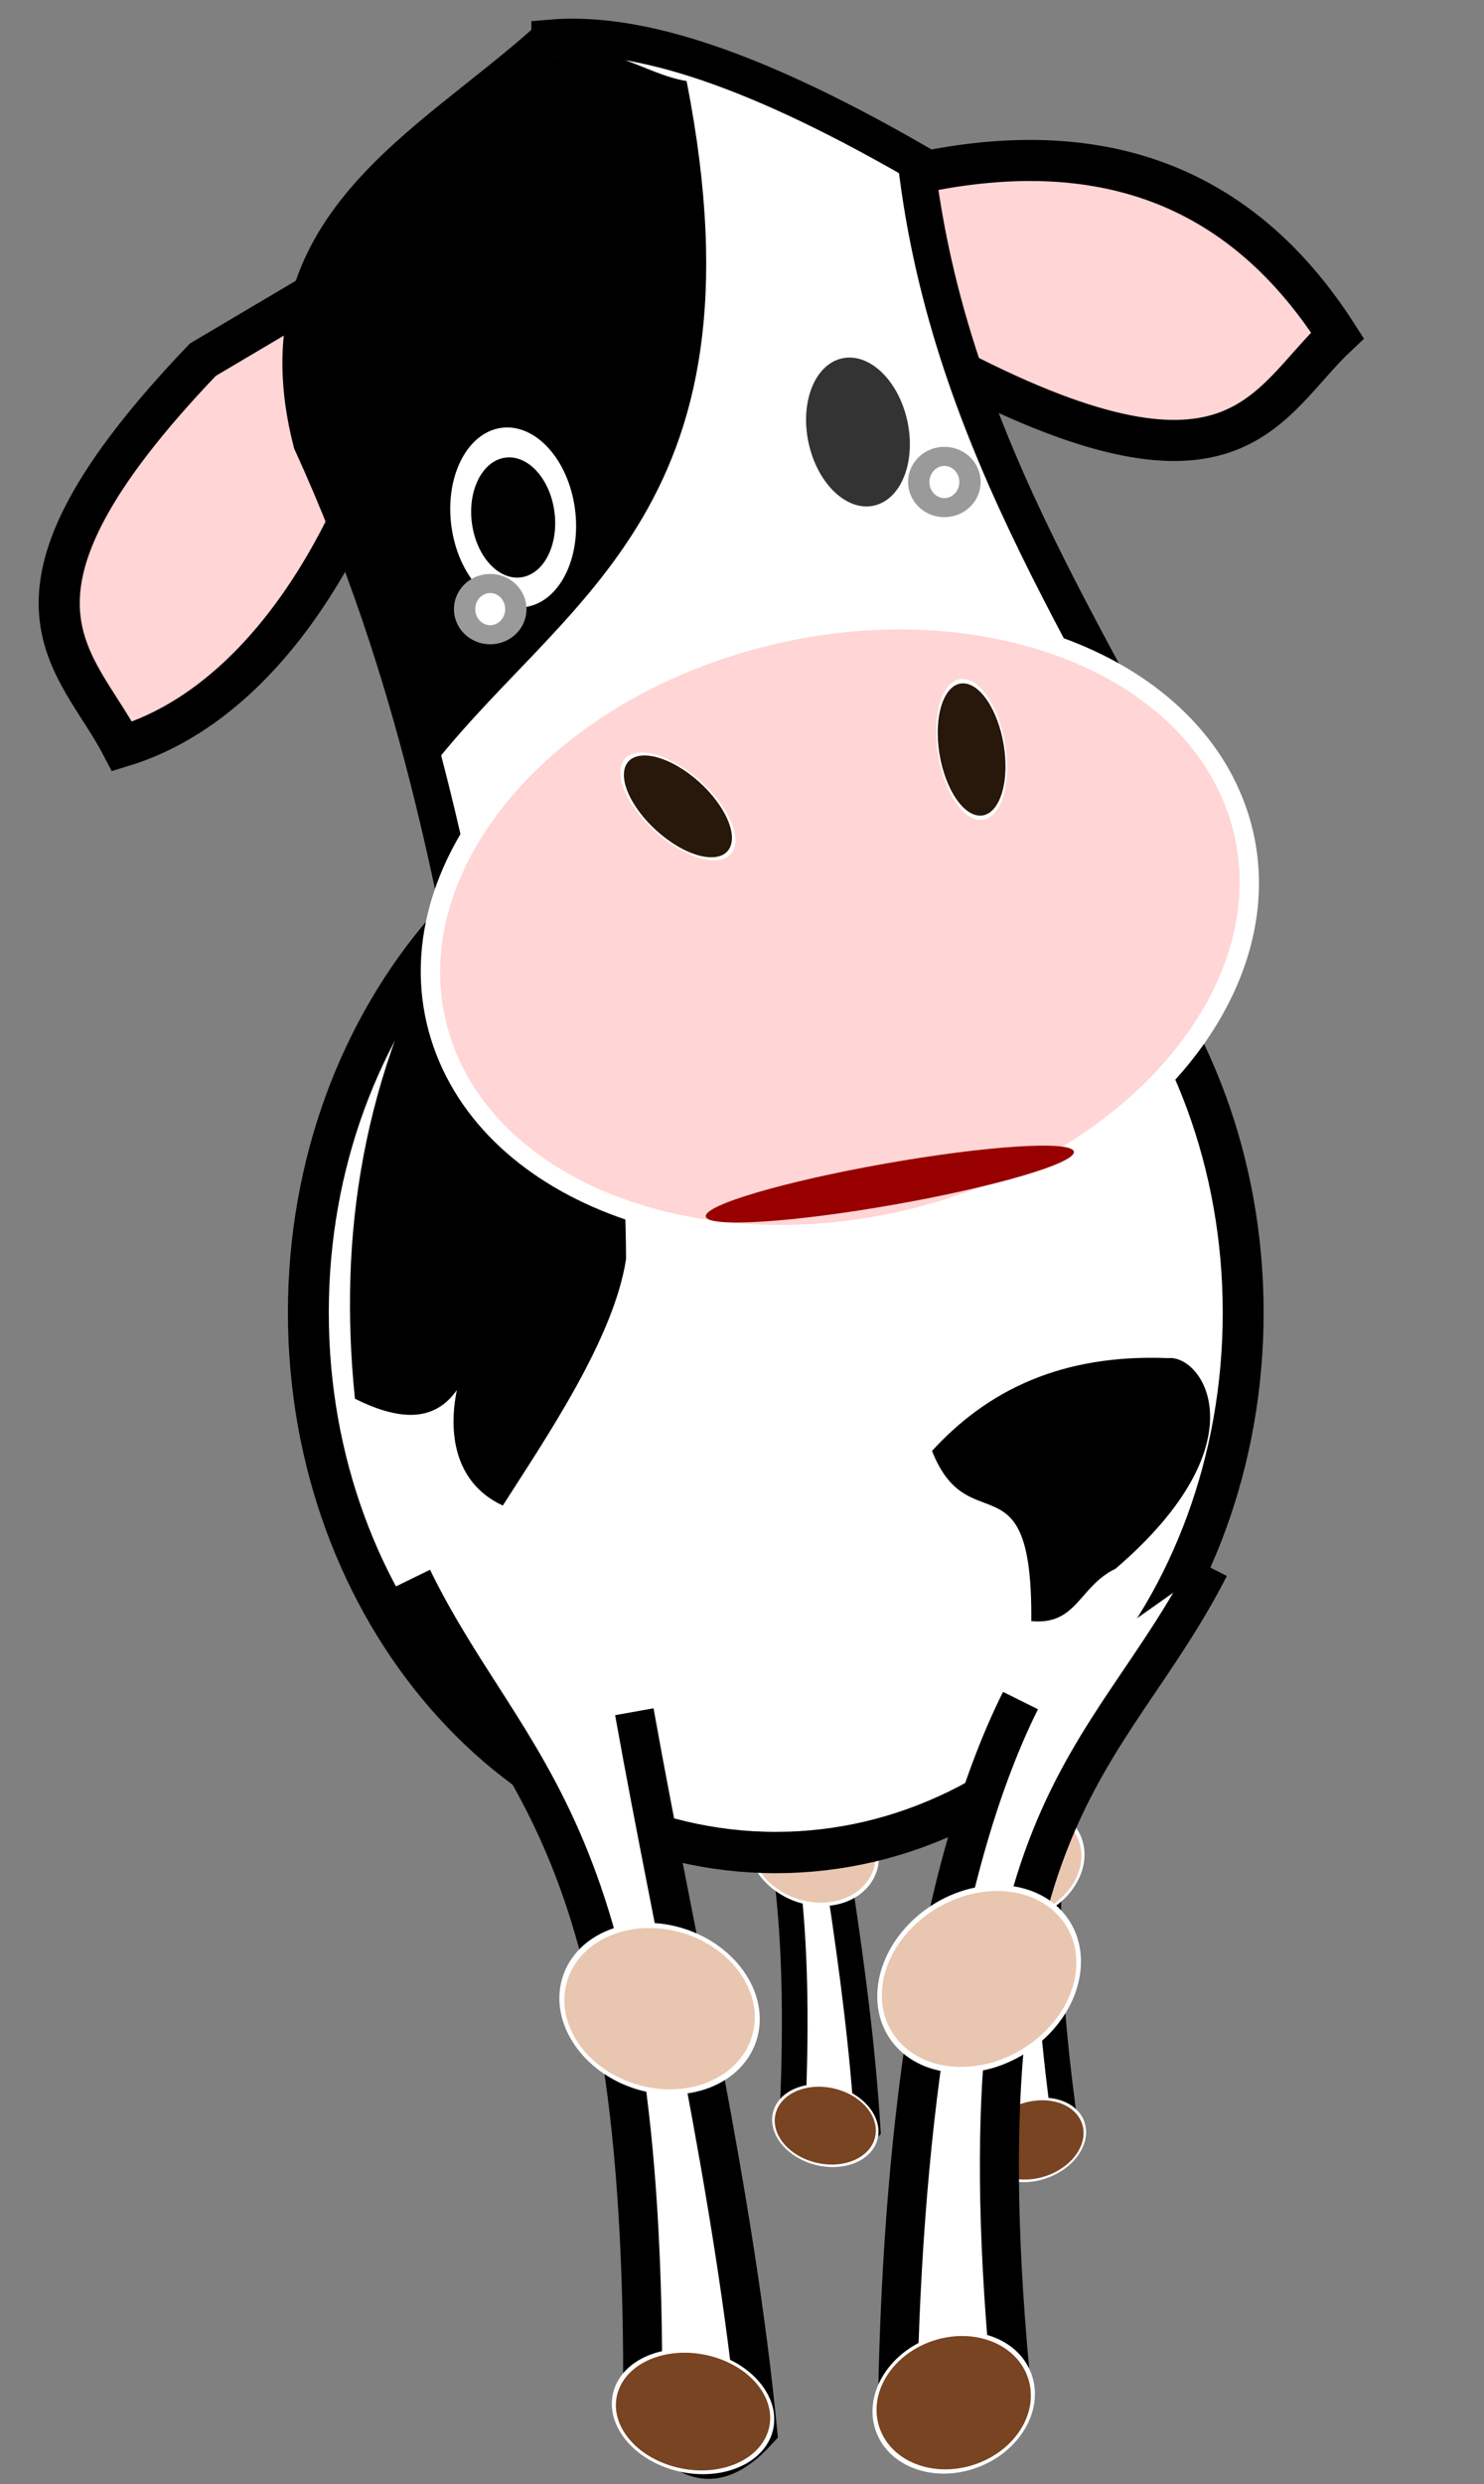 <?xml version="1.0" encoding="UTF-8" standalone="no"?>
<!-- Created with Inkscape (http://www.inkscape.org/) -->

<svg
   xmlns:dc="http://purl.org/dc/elements/1.1/"
   xmlns:cc="http://creativecommons.org/ns#"
   xmlns:rdf="http://www.w3.org/1999/02/22-rdf-syntax-ns#"
   xmlns:svg="http://www.w3.org/2000/svg"
   xmlns="http://www.w3.org/2000/svg"
   xmlns:sodipodi="http://sodipodi.sourceforge.net/DTD/sodipodi-0.dtd"
   xmlns:inkscape="http://www.inkscape.org/namespaces/inkscape"
   id="svg3063"
   version="1.1"
   inkscape:version="0.48.5 r10040"
   width="180.5"
   height="302.038"
   sodipodi:docname="object.svg"
   inkscape:export-filename="/home/ewrml/Desktop/localserver/public_html/objects/people_living_room/object.png"
   inkscape:export-xdpi="90"
   inkscape:export-ydpi="90">
  <rect width="100%" height="100%" fill="#808080" stroke="none"/>
  <defs
     id="defs3067" />
  <sodipodi:namedview
     pagecolor="#ffffff"
     bordercolor="#666666"
     borderopacity="1"
     objecttolerance="10"
     gridtolerance="10"
     guidetolerance="10"
     inkscape:pageopacity="0"
     inkscape:pageshadow="2"
     inkscape:window-width="1199"
     inkscape:window-height="1000"
     id="namedview3065"
     showgrid="false"
     fit-margin-top="0"
     fit-margin-left="0"
     fit-margin-right="0"
     fit-margin-bottom="0"
     inkscape:zoom="1.4142136"
     inkscape:cx="37.406371"
     inkscape:cy="135.29689"
     inkscape:window-x="81"
     inkscape:window-y="24"
     inkscape:window-maximized="1"
     inkscape:current-layer="g3981" />
  <g
     id="g7035"
     transform="matrix(0.363,0,0,0.363,740.619,-542.977)">
    <g
       id="g4549"
       transform="matrix(1.332,0,0,1.332,-816.754,-202.065)">
      <g
         id="g4255"
         transform="matrix(0.694,0,0,0.694,-422.3,527.705)">
        <g
           id="g3902"
           transform="matrix(0.996,-0.097,0.088,1.096,-1096.714,-589.734)" />
        <g
           id="g4070"
           transform="translate(101.263,244.222)" />
        <g
           id="g4261"
           transform="matrix(-0.868,0,0,0.868,-1276.314,343.966)">
          <g
             id="g3985"
             transform="matrix(0.707,0,0,0.707,129.424,428.574)">
            <g
               id="g3806"
               transform="translate(0,315.768)" />
          </g>
          <g
             id="g3981"
             transform="matrix(0.997,-0.073,0.073,0.997,-72.178,-1.468)">
            <g
               transform="matrix(0.847,0,0,0.847,1134.967,453.802)"
               id="g3879">
              <g
                 id="g3828"
                 transform="matrix(0.762,0.086,-0.086,0.762,-1008.665,452.124)" />
            </g>
            <g
               transform="matrix(-3.423,-0.251,-0.251,3.423,-258.532,178.437)"
               id="g3823">
              <g
                 id="g3933"
                 transform="translate(-446,-108)">
                <g
                   transform="translate(261.25,-39.19)"
                   id="g4059">
                  <g
                     id="g3993" />
                  <g
                     id="g4334"
                     transform="translate(19,10)">
                    <g
                       id="g4162"
                       transform="translate(-261.25,39.19)">
                      <g
                         transform="matrix(0.657,0.024,-0.024,0.657,410.993,128.926)"
                         id="g3993-8">
                        <path
                           style="fill:#ffffff;fill-opacity:1;stroke:#000000;stroke-width:4.749;stroke-linecap:butt;stroke-linejoin:miter;stroke-miterlimit:4;stroke-opacity:1;stroke-dasharray:none"
                           d="m 312,518.215 c 11.834,24.201 28.545,29.923 28,101.017 3.826,4.694 7.579,9.717 14,2.706 -2.853,-29.163 -9.773,-58.325 -15,-87.488"
                           id="path3851-8"
                           inkscape:connector-curvature="0"
                           sodipodi:nodetypes="cccc" />
                        <path
                           transform="matrix(0.237,-0.092,0.191,0.3,158.737,454.164)"
                           d="m 413,501.362 c 0,17.121 -19.476,31 -43.5,31 -24.024,0 -43.5,-13.879 -43.5,-31 0,-17.121 19.476,-31 43.5,-31 24.024,0 43.5,13.879 43.5,31 z"
                           sodipodi:ry="31"
                           sodipodi:rx="43.5"
                           sodipodi:cy="501.36218"
                           sodipodi:cx="369.5"
                           id="path3007-9-1"
                           style="fill:#e9c6af;fill-opacity:1;stroke:#ffffff;stroke-width:2;stroke-linecap:round;stroke-linejoin:round;stroke-miterlimit:4;stroke-opacity:1;stroke-dasharray:none;stroke-dashoffset:10"
                           sodipodi:type="arc" />
                        <path
                           transform="matrix(0.192,-0.067,0.155,0.219,197.482,536.552)"
                           d="m 413,501.362 c 0,17.121 -19.476,31 -43.5,31 -24.024,0 -43.5,-13.879 -43.5,-31 0,-17.121 19.476,-31 43.5,-31 24.024,0 43.5,13.879 43.5,31 z"
                           sodipodi:ry="31"
                           sodipodi:rx="43.5"
                           sodipodi:cy="501.36218"
                           sodipodi:cx="369.5"
                           id="path3007-9-5-4"
                           style="fill:#784421;fill-opacity:1;stroke:#ffffff;stroke-width:2;stroke-linecap:round;stroke-linejoin:round;stroke-miterlimit:4;stroke-opacity:1;stroke-dasharray:none;stroke-dashoffset:10"
                           sodipodi:type="arc" />
                      </g>
                      <g
                         transform="matrix(-0.652,0.085,0.085,0.652,821.68,112.658)"
                         id="g3993-8-1">
                        <path
                           style="fill:#ffffff;fill-opacity:1;stroke:#000000;stroke-width:4.749;stroke-linecap:butt;stroke-linejoin:miter;stroke-miterlimit:4;stroke-opacity:1;stroke-dasharray:none"
                           d="m 312,518.215 c 11.834,24.201 28.545,29.923 28,101.017 3.826,4.694 7.579,9.717 14,2.706 -2.853,-29.163 -9.773,-58.325 -15,-87.488"
                           id="path3851-8-8"
                           inkscape:connector-curvature="0"
                           sodipodi:nodetypes="cccc" />
                        <path
                           transform="matrix(0.237,-0.092,0.191,0.3,158.737,454.164)"
                           d="m 413,501.362 c 0,17.121 -19.476,31 -43.5,31 -24.024,0 -43.5,-13.879 -43.5,-31 0,-17.121 19.476,-31 43.5,-31 24.024,0 43.5,13.879 43.5,31 z"
                           sodipodi:ry="31"
                           sodipodi:rx="43.5"
                           sodipodi:cy="501.36218"
                           sodipodi:cx="369.5"
                           id="path3007-9-1-6"
                           style="fill:#e9c6af;fill-opacity:1;stroke:#ffffff;stroke-width:2;stroke-linecap:round;stroke-linejoin:round;stroke-miterlimit:4;stroke-opacity:1;stroke-dasharray:none;stroke-dashoffset:10"
                           sodipodi:type="arc" />
                        <path
                           transform="matrix(0.192,-0.067,0.155,0.219,197.482,536.552)"
                           d="m 413,501.362 c 0,17.121 -19.476,31 -43.5,31 -24.024,0 -43.5,-13.879 -43.5,-31 0,-17.121 19.476,-31 43.5,-31 24.024,0 43.5,13.879 43.5,31 z"
                           sodipodi:ry="31"
                           sodipodi:rx="43.5"
                           sodipodi:cy="501.36218"
                           sodipodi:cx="369.5"
                           id="path3007-9-5-4-0"
                           style="fill:#784421;fill-opacity:1;stroke:#ffffff;stroke-width:2;stroke-linecap:round;stroke-linejoin:round;stroke-miterlimit:4;stroke-opacity:1;stroke-dasharray:none;stroke-dashoffset:10"
                           sodipodi:type="arc" />
                      </g>
                    </g>
                    <path
                       sodipodi:type="arc"
                       style="fill:#ffffff;fill-opacity:1;stroke:#000000;stroke-width:4.285;stroke-linecap:round;stroke-linejoin:round;stroke-miterlimit:4;stroke-opacity:1;stroke-dasharray:none;stroke-dashoffset:10"
                       id="path3817"
                       sodipodi:cx="344"
                       sodipodi:cy="480.36218"
                       sodipodi:rx="49"
                       sodipodi:ry="56"
                       d="m 393,480.362 c 0,30.928 -21.938,56 -49,56 -27.062,0 -49,-25.072 -49,-56 0,-30.928 21.938,-56 49,-56 27.062,0 49,25.072 49,56 z"
                       transform="matrix(1.161,0,0,1.173,-43.164,-77.572)" />
                    <path
                       style="fill:#000000;fill-opacity:1;stroke:none"
                       d="m 323,509.362 c -7.92,-3.632 -7.38,-14.048 -2,-23 -2.16,6.466 -3.74,16.159 -16,10 -2.018,-19.667 0.789,-39.333 12,-59 7.321,12.608 20.788,-1.417 21,42 -1.462,9.702 -9.878,21.951 -15,30 z"
                       id="path3849"
                       inkscape:connector-curvature="0"
                       sodipodi:nodetypes="cccccc" />
                    <path
                       sodipodi:nodetypes="cccc"
                       inkscape:connector-curvature="0"
                       id="path3851-4"
                       d="m 409,516.862 c -12.322,24.201 -31.148,29.923 -24,101.017 -3.333,6.915 -8,7.817 -14,2.706 0.397,-32.854 4.461,-66.31 15,-87.488"
                       style="fill:#ffffff;fill-opacity:1;stroke:#000000;stroke-width:4.749;stroke-linecap:butt;stroke-linejoin:miter;stroke-miterlimit:4;stroke-opacity:1;stroke-dasharray:none" />
                    <path
                       sodipodi:type="arc"
                       style="fill:#e9c6af;fill-opacity:1;stroke:#ffffff;stroke-width:2;stroke-linecap:round;stroke-linejoin:round;stroke-miterlimit:4;stroke-opacity:1;stroke-dasharray:none;stroke-dashoffset:10"
                       id="path3007-9-4"
                       sodipodi:cx="369.5"
                       sodipodi:cy="501.36218"
                       sodipodi:rx="43.5"
                       sodipodi:ry="31"
                       d="m 413,501.362 c 0,17.121 -19.476,31 -43.5,31 -24.024,0 -43.5,-13.879 -43.5,-31 0,-17.121 19.476,-31 43.5,-31 24.024,0 43.5,13.879 43.5,31 z"
                       transform="matrix(-0.278,0.031,-0.025,0.354,496.214,378.029)" />
                    <path
                       style="fill:#ffffff;fill-opacity:1;stroke:#000000;stroke-width:4.749;stroke-linecap:butt;stroke-linejoin:miter;stroke-miterlimit:4;stroke-opacity:1;stroke-dasharray:none"
                       d="m 312,518.215 c 11.834,24.201 28.545,29.923 28,101.017 3.826,4.694 7.579,9.717 14,2.706 -2.853,-29.163 -9.773,-58.325 -15,-87.488"
                       id="path3851"
                       inkscape:connector-curvature="0"
                       sodipodi:nodetypes="cccc"
                       transform="translate(0,3e-6)" />
                    <path
                       transform="matrix(0.237,-0.092,0.191,0.3,158.737,454.164)"
                       d="m 413,501.362 c 0,17.121 -19.476,31 -43.5,31 -24.024,0 -43.5,-13.879 -43.5,-31 0,-17.121 19.476,-31 43.5,-31 24.024,0 43.5,13.879 43.5,31 z"
                       sodipodi:ry="31"
                       sodipodi:rx="43.5"
                       sodipodi:cy="501.36218"
                       sodipodi:cx="369.5"
                       id="path3007-9"
                       style="fill:#e9c6af;fill-opacity:1;stroke:#ffffff;stroke-width:2;stroke-linecap:round;stroke-linejoin:round;stroke-miterlimit:4;stroke-opacity:1;stroke-dasharray:none;stroke-dashoffset:10"
                       sodipodi:type="arc" />
                    <path
                       transform="matrix(0.192,-0.067,0.155,0.219,197.482,534.552)"
                       d="m 413,501.362 c 0,17.121 -19.476,31 -43.5,31 -24.024,0 -43.5,-13.879 -43.5,-31 0,-17.121 19.476,-31 43.5,-31 24.024,0 43.5,13.879 43.5,31 z"
                       sodipodi:ry="31"
                       sodipodi:rx="43.5"
                       sodipodi:cy="501.36218"
                       sodipodi:cx="369.5"
                       id="path3007-9-5"
                       style="fill:#784421;fill-opacity:1;stroke:#ffffff;stroke-width:2;stroke-linecap:round;stroke-linejoin:round;stroke-miterlimit:4;stroke-opacity:1;stroke-dasharray:none;stroke-dashoffset:10"
                       sodipodi:type="arc" />
                    <path
                       sodipodi:type="arc"
                       style="fill:#784421;fill-opacity:1;stroke:#ffffff;stroke-width:2;stroke-linecap:round;stroke-linejoin:round;stroke-miterlimit:4;stroke-opacity:1;stroke-dasharray:none;stroke-dashoffset:10"
                       id="path3007-9-5-3"
                       sodipodi:cx="369.5"
                       sodipodi:cy="501.36218"
                       sodipodi:rx="43.5"
                       sodipodi:ry="31"
                       d="m 413,501.362 c 0,17.121 -19.476,31 -43.5,31 -24.024,0 -43.5,-13.879 -43.5,-31 0,-17.121 19.476,-31 43.5,-31 24.024,0 43.5,13.879 43.5,31 z"
                       transform="matrix(-0.192,-0.076,-0.155,0.248,526.518,522.261)" />
                    <path
                       inkscape:transform-center-y="21.315151"
                       inkscape:transform-center-x="-1.3269593"
                       style="fill:#000000;fill-opacity:1;stroke:none"
                       d="m 387.316,523.429 c 0.177,-20.53 -7.621,-9.393 -12.08,-20.705 6.718,-7.343 15.733,-11.815 28.748,-11.287 4.175,-0.442 11.545,10.218 -6.404,25.613 -4.484,2.161 -4.683,6.914 -10.264,6.38 z"
                       id="path3849-9"
                       inkscape:connector-curvature="0"
                       sodipodi:nodetypes="ccccc" />
                  </g>
                </g>
              </g>
            </g>
            <g
               id="g3068"
               inkscape:transform-center-x="11.250389"
               inkscape:transform-center-y="-28.278849"
               transform="matrix(0.991,0.131,-0.131,0.991,160.433,143.512)">
              <path
                 inkscape:transform-center-y="17.838706"
                 inkscape:transform-center-x="9.0552089"
                 style="fill:#ffd5d5;fill-opacity:1;stroke:#000000;stroke-width:5;stroke-linecap:butt;stroke-linejoin:miter;stroke-miterlimit:4;stroke-opacity:1;stroke-dasharray:none"
                 d="m 301.158,361.306 c -31.431,25.211 -20.082,33.907 -15.926,45.38 23.225,-3.806 40.772,-34.431 44.533,-57.576 z"
                 id="path3009"
                 inkscape:connector-curvature="0"
                 sodipodi:nodetypes="cccc"
                 transform="matrix(-3.423,-0.251,-0.251,3.423,343.227,-249.639)" />
              <path
                 style="fill:#ffd5d5;fill-opacity:1;stroke:#000000;stroke-width:5;stroke-linecap:butt;stroke-linejoin:miter;stroke-miterlimit:4;stroke-opacity:1;stroke-dasharray:none"
                 d="m 390.5,373.501 c 32.801,23.401 38.087,10.116 48,3 -9.972,-21.318 -27.703,-28.667 -51,-26 z"
                 id="path3009-3"
                 inkscape:connector-curvature="0"
                 sodipodi:nodetypes="cccc"
                 transform="matrix(-3.423,-0.251,-0.251,3.423,343.227,-249.639)" />
              <path
                 transform="matrix(-3.423,-0.251,-0.251,3.423,-1210.54,8.283)"
                 style="fill:#ffffff;fill-opacity:1;stroke:#000000;stroke-width:4.476;stroke-linecap:butt;stroke-linejoin:miter;stroke-miterlimit:4;stroke-opacity:1;stroke-dasharray:none"
                 d="m -97.833,219.982 c -16.299,11.317 -38.463,17.92 -35.213,44.948 9.038,29.683 10.176,55.225 11.575,80.903 l 90.098,-13.184 c -9.113,-29.249 -24.753,-56.397 -24.21,-91.881 -19.763,-15.16 -32.655,-20.363 -42.25,-20.787 z"
                 id="path3797"
                 inkscape:connector-curvature="0"
                 sodipodi:nodetypes="cccccc" />
              <path
                 sodipodi:type="arc"
                 style="fill:#ffd5d5;fill-opacity:1;stroke:#ffffff;stroke-width:2;stroke-linecap:round;stroke-linejoin:round;stroke-miterlimit:4;stroke-opacity:1;stroke-dasharray:none;stroke-dashoffset:10"
                 id="path3007"
                 sodipodi:cx="369.5"
                 sodipodi:cy="501.36218"
                 sodipodi:rx="43.5"
                 sodipodi:ry="31"
                 d="m 413,501.362 c 0,17.121 -19.476,31 -43.5,31 -24.024,0 -43.5,-13.879 -43.5,-31 0,-17.121 19.476,-31 43.5,-31 24.024,0 43.5,13.879 43.5,31 z"
                 transform="matrix(-3.874,-0.901,-1.114,3.899,959.716,-458.183)" />
              <path
                 transform="matrix(-3.423,-0.251,-0.251,3.423,-1210.54,8.283)"
                 style="fill:#000000;fill-opacity:1;stroke:none"
                 d="m -82,227.362 c 3.38,54.221 -24.053,60.51 -43,80 l -9,-56 c 38.237,-42.207 41.525,-27.223 52,-24 z"
                 id="path3821"
                 inkscape:connector-curvature="0"
                 sodipodi:nodetypes="cccc" />
              <path
                 sodipodi:type="arc"
                 style="fill:#28170b;fill-opacity:1;stroke:#ffffff;stroke-width:2;stroke-linecap:round;stroke-linejoin:round;stroke-miterlimit:4;stroke-opacity:1;stroke-dasharray:none;stroke-dashoffset:10"
                 id="path3007-6"
                 sodipodi:cx="369.5"
                 sodipodi:cy="501.36218"
                 sodipodi:rx="43.5"
                 sodipodi:ry="31"
                 d="m 413,501.362 c 0,17.121 -19.476,31 -43.5,31 -24.024,0 -43.5,-13.879 -43.5,-31 0,-17.121 19.476,-31 43.5,-31 24.024,0 43.5,13.879 43.5,31 z"
                 transform="matrix(-0.126,-0.316,-0.704,0.584,-566.113,933.347)" />
              <path
                 sodipodi:type="arc"
                 style="fill:#28170b;fill-opacity:1;stroke:#ffffff;stroke-width:2;stroke-linecap:round;stroke-linejoin:round;stroke-miterlimit:4;stroke-opacity:1;stroke-dasharray:none;stroke-dashoffset:10"
                 id="path3007-6-3"
                 sodipodi:cx="369.5"
                 sodipodi:cy="501.36218"
                 sodipodi:rx="43.5"
                 sodipodi:ry="31"
                 d="m 413,501.362 c 0,17.121 -19.476,31 -43.5,31 -24.024,0 -43.5,-13.879 -43.5,-31 0,-17.121 19.476,-31 43.5,-31 24.024,0 43.5,13.879 43.5,31 z"
                 transform="matrix(0.325,-0.103,-0.006,0.915,-1206.617,672.121)" />
              <g
                 transform="matrix(0.646,0.073,-0.073,0.646,-294.395,756.281)"
                 id="g3096">
                <g
                   id="g4111"
                   transform="matrix(1.094,0.009,0.009,1.344,131.712,-1609.763)">
                  <ellipse
                     d="m 115,120 c 0,8.284 -6.716,15 -15,15 -8.284,0 -15,-6.716 -15,-15 0,-8.284 6.716,-15 15,-15 8.284,0 15,6.716 15,15 z"
                     cx="100"
                     cy="120"
                     rx="15"
                     ry="15"
                     id="ellipse10-6"
                     transform="matrix(1.977,0.088,-0.166,2.399,-1334.482,1234.892)"
                     style="fill:#333333;stroke:none"
                     sodipodi:cx="100"
                     sodipodi:cy="120"
                     sodipodi:rx="15"
                     sodipodi:ry="15">
                    <animate
                       id="1"
                       dur="5s"
                       keyTimes="0;0.05;1"
                       values="0;15;15"
                       begin="0s"
                       repeatCount="indefinite"
                       attributeName="ry" />
                  </ellipse>
                  <ellipse
                     d="m 115,120 c 0,8.284 -6.716,15 -15,15 -8.284,0 -15,-6.716 -15,-15 0,-8.284 6.716,-15 15,-15 8.284,0 15,6.716 15,15 z"
                     cx="100"
                     cy="120"
                     rx="15"
                     ry="15"
                     id="ellipse10"
                     transform="matrix(2.039,0.04,0.002,2.401,-1152.745,1250.296)"
                     style="fill:#000000;stroke:#ffffff;stroke-width:5.98;stroke-miterlimit:4;stroke-opacity:1;stroke-dasharray:none"
                     sodipodi:cx="100"
                     sodipodi:cy="120"
                     sodipodi:rx="15"
                     sodipodi:ry="15">
                    <animate
                       id="2"
                       dur="5s"
                       keyTimes="0;0.05;1"
                       values="0;15;15"
                       begin="0s"
                       repeatCount="indefinite"
                       attributeName="ry" />
                  </ellipse>
                  <ellipse
                     d="m 175,120 c 0,1.657 -11.193,3 -25,3 -13.807,0 -25,-1.343 -25,-3 0,-1.657 11.193,-3 25,-3 13.807,0 25,1.343 25,3 z"
                     cx="150"
                     cy="120"
                     rx="25"
                     ry="3"
                     id="ellipse15"
                     sodipodi:cx="150"
                     sodipodi:cy="120"
                     sodipodi:rx="25"
                     sodipodi:ry="3"
                     transform="matrix(4.392,-0.016,-0.143,3.344,-1744.619,1489.25)"
                     style="fill:#980000;fill-opacity:1;stroke:none">
                  </ellipse>
                </g>
              </g>
            </g>
            <path
               sodipodi:type="arc"
               style="fill:#ffffff;stroke:#9a9a9a;stroke-width:5;stroke-miterlimit:4;stroke-opacity:1;stroke-dasharray:none;fill-opacity:1"
               id="path3085"
               sodipodi:cx="-248.54803"
               sodipodi:cy="73.996361"
               sodipodi:rx="6.0104074"
               sodipodi:ry="6.7175145"
               d="m -242.538,73.996 a 6.01,6.718 0 1 1 -12.021,0 6.01,6.718 0 1 1 12.021,0 z"
               transform="matrix(-1.775,-0.13,-0.116,1.588,-1475.543,823.372)" />
            <path
               sodipodi:type="arc"
               style="fill:#ffffff;fill-opacity:1;stroke:#9a9a9a;stroke-width:5;stroke-miterlimit:4;stroke-opacity:1;stroke-dasharray:none"
               id="path3085-6"
               sodipodi:cx="-248.54803"
               sodipodi:cy="73.996361"
               sodipodi:rx="6.0104074"
               sodipodi:ry="6.7175145"
               d="m -242.538,73.996 a 6.01,6.718 0 1 1 -12.021,0 6.01,6.718 0 1 1 12.021,0 z"
               transform="matrix(-1.775,-0.13,-0.116,1.588,-1290.213,890.166)" />
          </g>
        </g>
      </g>
    </g>
  </g>
</svg>
